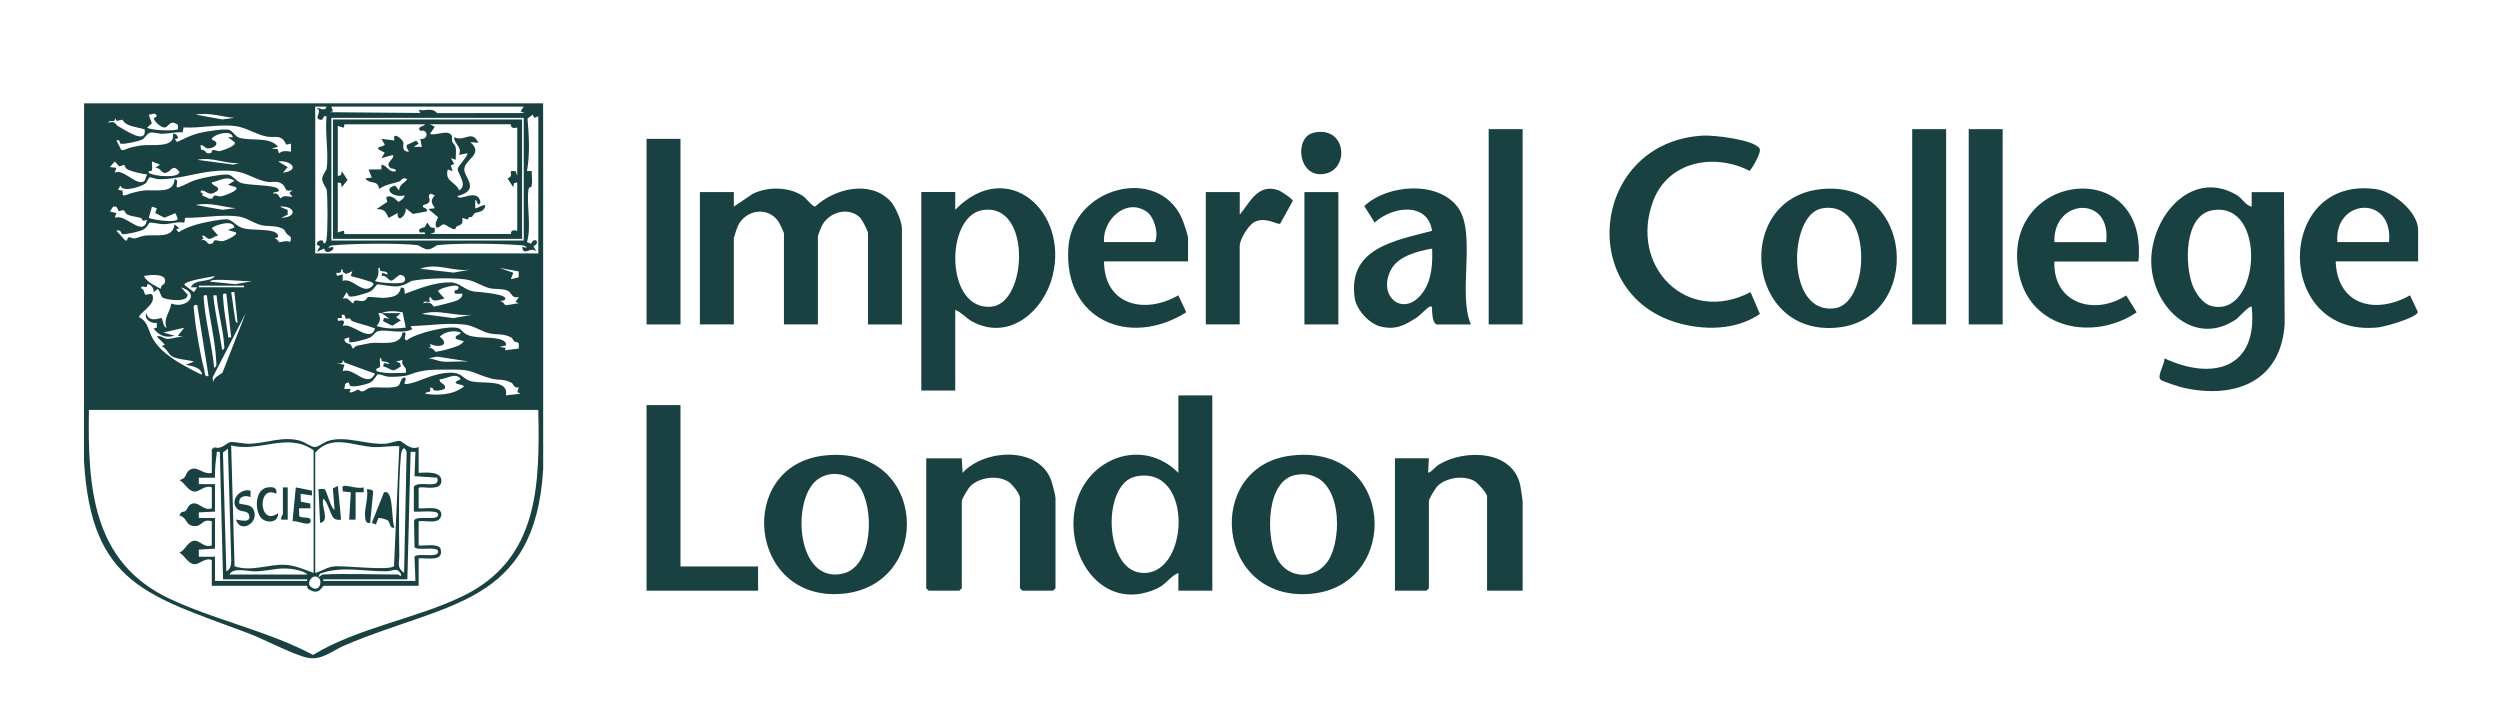 <svg xmlns="http://www.w3.org/2000/svg" fill="none" viewBox="0 0 133 38" height="38" width="133">
<g clip-path="url(#clip0_6799_34061)">
<path fill="#194141" d="M28.894 5.497L28.898 24.947C28.471 32.217 23.736 32.03 18.345 34.329C17.666 34.618 17.108 35.161 16.338 34.988C15.568 34.814 14.051 34.007 13.179 33.678C7.896 31.69 4.842 31.1 4.469 24.516L4.473 5.496H28.895L28.894 5.497ZM16.77 5.668V13.481H28.638V6.183L28.428 6.274L28.338 6.097L28.064 6.306C28.144 7.211 28.197 8.218 28.036 9.102H28.295C28.268 9.397 28.356 9.611 28.271 9.936C28.265 9.96 28.135 9.933 28.116 10.084C28.001 10.946 28.285 12.023 28.036 12.879L28.253 12.967C28.419 12.553 28.797 12.92 28.38 13.095L28.551 13.396C28.242 13.047 27.858 13.697 27.778 13.138L28.034 13.181C27.956 13.068 27.862 13.061 27.738 13.049C26.772 12.958 24.181 12.923 23.258 13.044C23.203 13.051 22.976 13.27 22.748 13.267C22.561 13.264 22.271 13.049 22.237 13.044C21.274 12.925 18.751 12.955 17.757 13.049C17.631 13.06 17.537 13.067 17.46 13.181L17.716 13.138C17.854 13.296 17.309 13.607 17.246 13.223L16.858 13.396L17.029 13.095C16.695 13.039 16.903 12.739 17.158 12.791L17.243 12.966C17.326 12.907 17.354 12.847 17.369 12.749C17.441 12.318 17.439 10.531 17.38 10.085C17.373 10.038 17.136 9.726 17.138 9.507C17.141 9.338 17.376 9.013 17.38 8.981C17.492 8.146 17.282 7.052 17.372 6.186C17.114 6.105 17.275 6.463 16.986 6.357C16.696 6.25 17.175 5.945 16.855 5.758C16.934 5.692 17.306 5.979 17.372 5.672H16.77V5.668ZM27.862 5.67H17.63L17.711 5.919L17.543 5.969L22.36 6.011L22.273 5.84C22.64 5.936 22.951 5.682 23.258 6.02L27.907 6.013L27.693 5.926L27.865 5.67H27.862ZM8.342 6.183C8.273 5.936 8.105 6.104 7.912 6.099L8.078 6.565L7.826 6.784C8.027 6.955 9.388 6.978 9.46 6.869C9.472 6.851 9.495 6.62 9.409 6.606C9.061 6.371 8.969 6.731 8.799 6.775C8.599 6.829 8.251 6.502 8.175 6.306L8.343 6.182L8.342 6.183ZM12.469 6.27C11.755 6.211 11.132 5.968 10.406 6.098L11.825 6.353L12.469 6.269V6.27ZM6.202 6.43L6.108 6.271C6.172 6.585 5.801 6.326 5.763 6.528C6.133 6.403 6.162 6.649 6.256 6.697C6.649 6.901 7.796 7.731 7.699 6.887C7.331 6.75 6.669 6.742 6.526 6.368L6.203 6.43H6.202ZM27.862 6.27H17.63V12.795H27.862V6.27ZM15.48 7.643L15.224 7.694C14.993 7.114 14.606 7.346 14.191 7.265C13.575 7.143 13.068 6.753 12.431 6.696C11.543 6.614 10.654 6.827 9.766 6.78L9.716 7.041C9.365 7.018 9.011 7.104 8.645 7.118C8.466 7.125 8.123 7.011 7.978 7.061C7.794 7.124 7.727 7.337 7.565 7.422C7.387 7.516 6.607 7.685 6.423 7.645C6.336 7.625 6.423 7.388 6.194 7.471L6.453 7.985H6.582C6.838 7.86 7.243 7.772 7.534 7.734C8.074 7.664 9.321 7.905 9.204 7.128C9.356 7.031 9.657 7.435 9.29 7.386L9.421 7.556C9.794 7.377 10.174 7.183 10.578 7.083C10.899 7.005 11.965 6.822 12.207 6.915C12.393 6.987 12.525 7.272 12.736 7.33C13.424 7.517 14.375 7.258 14.791 7.812L14.448 7.898L14.776 7.94L14.837 8.157C15.072 7.994 15.207 8.034 15.48 8.07V7.642V7.643ZM12.385 7.299C12.311 6.831 11.211 7.205 11.267 7.428C11.785 7.607 11.377 7.915 11.047 7.895C10.885 7.885 10.837 7.694 10.665 7.729C10.7 8.083 10.693 7.905 10.887 8.02C10.956 8.06 10.967 8.223 11.225 8.134C11.272 8.118 11.258 7.996 11.326 7.983C11.435 7.964 11.596 8.06 11.698 8.038C11.779 8.02 12.65 7.758 12.472 7.556L12.128 7.299H12.386H12.385ZM12.728 8.675C11.951 8.729 11.284 8.328 10.493 8.503L12.428 8.759L12.728 8.675ZM6.612 8.773C6.578 8.75 6.425 8.866 6.33 8.843L6.106 8.588L5.846 8.887L6.19 8.931L6.105 9.187C6.553 8.928 7.299 9.971 7.695 9.618L7.824 9.274C7.582 9.265 6.968 9.12 6.763 9.001C6.64 8.929 6.633 8.787 6.61 8.773H6.612ZM8.514 8.76L8.085 8.588C8.066 8.733 8.119 8.914 8.085 9.048C8.062 9.151 7.875 9.046 7.912 9.188C8.172 9.393 9.545 9.488 9.544 9.146C9.201 8.689 9.124 9.086 8.882 9.174C8.55 9.295 8.603 8.91 8.256 8.931L8.514 8.761V8.76ZM15.05 9.188C15.996 9.064 15.502 8.503 14.793 8.589L15.307 8.89L15.05 9.188ZM15.239 10.115C15.203 10.094 15.148 9.906 15.057 9.827C14.764 9.568 14.525 9.729 14.186 9.668C13.594 9.563 13.075 9.158 12.43 9.099C10.885 8.957 9.841 9.538 8.466 9.535C8.294 9.535 8.067 9.425 7.966 9.439C7.899 9.449 7.843 9.668 7.747 9.752C7.542 9.927 6.516 10.261 6.407 9.876L6.277 10.09L6.522 10.147L6.536 10.391H6.665C6.917 10.281 7.338 10.175 7.617 10.139C8.248 10.057 9.233 10.363 9.288 9.531C9.601 9.551 9.233 10.041 9.5 9.96C9.797 9.869 10.122 9.653 10.472 9.555C10.875 9.443 11.692 9.272 12.086 9.285C12.374 9.293 12.529 9.633 12.826 9.731C13.28 9.883 14.575 9.822 14.79 10.048C15.004 10.273 14.478 10.164 14.532 10.302C14.787 10.255 14.794 10.385 14.917 10.557C15.12 10.354 15.313 10.468 15.564 10.475L15.392 10.262L15.564 10.133C15.46 10.126 15.329 10.165 15.238 10.115H15.239ZM12.469 9.619C12.052 9.328 11.705 9.614 11.265 9.705C11.265 9.906 11.75 9.919 11.569 10.136C11.506 10.211 11.314 10.302 11.215 10.307C11.019 10.315 10.733 9.978 10.665 10.219L10.796 10.304L10.75 10.389L11.135 10.57L11.298 10.563C11.396 10.263 11.551 10.491 11.782 10.442C11.855 10.427 12.762 10.147 12.556 9.961L12.128 9.832L12.469 9.618V9.619ZM12.556 11.078C11.817 11.008 11.158 10.742 10.407 10.906L11.827 11.16L12.556 11.076V11.078ZM6.19 10.992H6.02L5.847 11.25L6.19 11.335L6.105 11.591C6.658 11.313 7.64 12.711 7.824 11.678C7.499 11.85 7.594 11.627 7.503 11.597C7.289 11.53 6.931 11.502 6.763 11.405C6.565 11.293 6.729 11.082 6.329 11.244L6.19 10.991V10.992ZM8.343 11.078L8.085 10.992L7.913 11.593C8.158 11.697 9.402 11.891 9.46 11.636L9.331 11.337L8.752 11.582L8.258 11.334L8.344 11.078H8.343ZM14.965 11.591C15.87 11.548 15.69 10.93 14.879 10.992L15.305 11.169V11.414L14.965 11.591ZM15.112 12.219C14.78 11.971 14.301 12.065 13.926 11.985C13.531 11.899 13.126 11.573 12.678 11.514C11.754 11.394 10.777 11.603 9.85 11.587L9.803 11.852C9.47 11.769 9.107 11.913 8.731 11.927C8.537 11.934 8.102 11.827 7.969 11.846C7.924 11.853 7.822 12.107 7.629 12.211C7.436 12.316 6.712 12.486 6.508 12.452C6.451 12.443 6.432 12.172 6.193 12.28L6.666 12.794H6.752C6.837 12.469 6.98 12.711 7.17 12.682C7.341 12.657 7.498 12.56 7.703 12.535C8.326 12.459 9.186 12.718 9.289 11.934L9.547 12.15L9.374 12.192L9.502 12.361C9.822 12.133 10.34 11.964 10.731 11.873C11.047 11.799 11.79 11.653 12.083 11.668C12.375 11.684 12.571 12.066 12.98 12.154C13.432 12.251 14.133 12.191 14.538 12.316C14.668 12.357 14.825 12.458 14.791 12.62L14.448 12.706C14.72 12.575 14.822 12.878 14.847 12.881C14.98 12.899 15.24 12.759 15.435 12.881C15.561 12.538 15.377 12.575 15.265 12.451C15.2 12.378 15.148 12.245 15.112 12.217V12.219ZM12.47 12.107C12.413 11.615 11.268 12.039 11.268 12.15L11.61 12.535C11.444 12.535 11.282 12.71 11.135 12.707C10.979 12.704 10.922 12.497 10.75 12.538L10.826 12.7L10.665 12.794C10.962 12.673 10.992 12.962 11.135 12.973C11.411 12.997 11.335 12.806 11.409 12.792C11.565 12.762 11.715 12.857 11.87 12.826C11.983 12.805 12.666 12.515 12.556 12.366L12.126 12.235L12.469 12.105L12.47 12.107ZM25.024 14.34C24.115 14.476 23.241 13.957 22.358 14.297L24.131 14.503L25.024 14.34ZM20.232 14.398C20.178 14.37 20.261 14.216 20.125 14.254C20.153 14.532 20.138 14.727 19.953 14.939C20.041 15.051 21.255 15.112 21.435 15.028C21.67 14.92 21.529 14.612 21.285 14.626C21.161 14.633 20.926 14.959 20.782 14.931C20.682 14.911 20.516 14.609 20.296 14.682L20.341 14.51C20.409 14.515 20.782 14.729 20.555 14.466C20.448 14.437 20.332 14.45 20.232 14.398ZM27.593 14.437L26.573 14.255L27.307 14.508L27.175 14.854L27.592 14.756V14.436L27.593 14.437ZM18.258 14.478C18.231 14.455 18.227 14.382 18.23 14.34H18.146C18.174 14.524 18.048 14.532 17.887 14.512L17.928 14.682L18.23 14.597V14.941C18.777 14.736 19.361 15.8 19.863 15.154C19.919 15.007 19.541 14.944 19.43 14.902C19.182 14.811 18.91 14.763 18.66 14.682L18.746 14.426L18.447 14.566C18.369 14.564 18.315 14.525 18.257 14.478H18.258ZM8.745 15.089C9.004 14.514 7.957 14.609 7.654 14.685C7.846 15.053 8.232 15.172 8.557 15.37C8.54 15.189 8.736 15.107 8.745 15.091V15.089ZM11.438 14.685C11.201 14.741 9.799 14.93 9.806 15.156L10.318 15.541L10.491 15.285H10.149C10.386 14.794 11.132 15.071 11.439 14.685H11.438ZM27.605 15.8C27.225 15.902 27.227 15.581 27.027 15.474C26.776 15.341 26.335 15.403 26.051 15.333C25.712 15.249 25.351 15.015 25.006 14.917C24.37 14.735 22.573 14.801 21.903 14.944C21.844 14.956 21.567 15.18 21.162 15.232C20.864 15.27 20.142 15.113 20.086 15.126C20.023 15.141 19.884 15.4 19.698 15.506C19.533 15.6 18.692 15.845 18.572 15.762L18.445 15.544L18.23 15.887C18.546 15.806 18.564 16.012 18.79 16.146C18.863 15.839 19.054 16.066 19.334 16.007C19.53 15.967 19.522 15.809 19.578 15.802C19.763 15.775 20.251 15.869 20.51 15.841C20.912 15.796 21.249 15.754 21.327 15.288L21.5 15.331L21.54 15.631C22.313 15.345 23.106 15.015 23.949 15.022C24.465 15.026 24.657 15.405 25.192 15.506C25.302 15.527 27.23 15.631 26.829 15.974L26.4 16.059C26.733 15.909 26.855 16.231 26.884 16.235C27.021 16.252 27.419 16.132 27.603 16.145L27.431 16.059L27.603 15.803L27.605 15.8ZM13.502 14.942C13.273 15.032 11.179 14.745 11.18 14.984L12.517 15.119L13.502 14.942ZM8.171 15.541C8.206 15.352 8.042 15.151 7.867 15.112C7.824 15.102 7.832 15.243 7.804 15.264C7.736 15.313 7.569 15.152 7.482 15.329C7.696 15.365 7.647 15.603 7.734 15.678C7.804 15.74 8.189 15.425 8.132 15.932C8.091 16.286 7.36 16.727 7.397 16.872C7.896 17.117 7.87 17.579 8.134 18.026C8.511 18.66 9.124 19.066 9.747 19.421C9.867 19.49 10.708 19.959 10.75 19.921C10.686 19.529 10.204 19.48 9.891 19.406L10.319 19.236C9.996 19.134 9.374 19.122 9.117 18.934C8.955 18.815 8.847 18.514 8.6 18.419L8.771 18.334L8.342 17.904C8.521 17.81 8.701 18.019 8.907 18.027C9.159 18.037 9.509 17.869 9.803 17.946L9.46 17.86L9.804 17.434L8.687 17.691L9.288 17.86C8.823 17.995 8.461 17.862 8.171 17.474L8.342 17.434V17.176C8.052 17.232 7.642 16.973 7.783 16.661C7.931 17.219 8.549 16.885 8.595 16.92C8.658 16.966 8.677 17.413 8.857 17.434C8.677 16.948 9.039 16.608 9.117 16.146C9.891 16.469 10.728 15.624 9.633 15.288L9.979 15.674C9.99 16.121 8.886 15.947 8.684 15.848C8.518 15.765 8.539 15.482 8.385 15.375L8.171 15.546V15.541ZM12.986 15.198H10.578V15.284H12.986V15.198ZM24.166 15.457C24.365 15.457 24.513 15.261 24.288 15.203C24.11 15.156 23.304 15.352 23.306 15.499L23.648 15.884C23.409 15.922 23.015 16.142 22.917 15.799C22.754 15.86 22.887 16.049 22.875 16.055C22.793 16.1 22.516 15.961 22.531 16.14C22.94 15.981 23.053 16.315 23.085 16.311C23.203 16.299 24.206 16.038 24.311 15.986C24.447 15.921 24.621 15.8 24.594 15.625H24.208L24.166 15.454V15.457ZM12.469 15.541C12.321 15.547 12.289 15.484 12.316 15.649C12.385 16.045 12.419 16.454 12.494 16.847C12.512 16.942 12.511 17.187 12.64 17.172L12.468 15.541H12.469ZM12.039 15.628C11.818 15.595 11.859 15.662 11.869 15.841C11.899 16.423 12.039 17.218 12.129 17.817C12.151 17.967 12.083 17.961 12.298 17.946L12.041 15.628H12.039ZM11.007 15.713C10.854 15.706 10.825 15.67 10.836 15.841C10.911 17.04 11.285 18.364 11.394 19.576C11.556 19.466 11.51 19.372 11.503 19.218C11.454 18.101 11.123 16.839 11.007 15.713ZM11.523 15.713C11.375 15.713 11.338 15.664 11.358 15.834C11.466 16.765 11.684 17.706 11.824 18.632C11.997 18.517 11.925 18.434 11.916 18.292C11.869 17.462 11.58 16.555 11.523 15.713ZM10.491 16.229C10.223 16.166 10.318 16.427 10.332 16.604C10.396 17.424 10.659 18.874 10.867 19.679C10.906 19.831 10.855 20.064 11.095 20.006L10.493 16.229H10.491ZM20.296 16.658H21.327L21.07 16.874L21.327 17.043L20.87 17.331L20.381 17.085L20.426 16.913L20.726 16.958L20.296 16.657C20.261 16.672 20.177 16.641 20.124 16.66C20.273 16.934 20.23 17.114 20.038 17.343C20.549 17.509 21.061 17.492 21.586 17.429L21.418 16.612C21.045 16.548 20.622 16.513 20.296 16.658ZM25.111 16.745C24.209 16.851 23.33 16.419 22.444 16.702L24.122 16.924L25.111 16.746V16.745ZM11.843 19.81L13.072 16.658L11.307 20.089L11.352 20.349C11.351 20.047 11.736 19.946 11.843 19.81ZM18.315 16.745C17.963 16.696 18.448 16.982 17.972 16.916C17.918 17.263 18.194 16.882 18.313 17.136L18.231 17.345C18.696 17.11 19.694 18.303 19.95 17.474C19.561 17.31 19.117 17.235 18.725 17.081C18.64 17.047 18.709 16.879 18.401 16.966L18.315 16.745ZM27.234 17.975C26.789 17.721 26.492 17.831 26.052 17.737C25.613 17.643 25.239 17.33 24.716 17.268C23.767 17.158 22.791 17.331 21.844 17.345L21.931 17.516C21.409 17.779 20.628 17.532 20.171 17.602C19.965 17.632 19.863 17.87 19.67 17.965C19.526 18.037 18.661 18.273 18.58 18.198L18.576 17.946L18.318 18.033C18.349 18.306 18.546 18.25 18.632 18.315C18.7 18.369 18.741 18.545 18.79 18.545C18.807 18.545 18.893 18.413 18.986 18.396C19.211 18.356 19.499 18.283 19.686 18.255C20.258 18.168 21.301 18.474 21.414 17.688C21.788 17.637 21.365 18 21.628 18.115C22.078 17.727 23.97 17.266 24.422 17.474C24.566 17.541 24.636 17.732 24.919 17.837C25.442 18.03 26.261 17.887 26.723 18.096C26.84 18.149 26.947 18.226 26.916 18.374L26.573 18.459L26.896 18.503L26.874 18.633L27.599 18.541C27.62 18.054 27.522 18.292 27.354 18.152C27.288 18.097 27.259 17.989 27.232 17.974L27.234 17.975ZM24.509 17.69C24.139 17.547 23.687 17.642 23.393 17.904C23.988 18.388 23.308 18.524 22.875 18.292L22.919 18.462L22.618 18.546C23.026 18.387 23.14 18.721 23.172 18.717C23.476 18.683 24.178 18.496 24.447 18.356C24.542 18.307 24.612 18.241 24.68 18.16L24.251 18.031C24.177 17.782 24.457 17.88 24.51 17.69H24.509ZM23.521 19.233C23.976 19.274 24.479 19.204 24.94 19.233L23.267 18.972L22.791 19.06C23.007 19.074 23.334 19.215 23.522 19.232L23.521 19.233ZM20.317 19.206C20.265 19.18 20.346 19.024 20.21 19.061C20.194 19.208 20.241 19.382 20.21 19.52C20.192 19.602 19.951 19.534 20.038 19.747C20.562 19.9 21.045 19.838 21.586 19.834C21.683 19.474 21.315 19.508 21.413 19.147L21.07 19.233L21.284 19.317L21.327 19.49C20.782 19.879 20.907 19.624 20.383 19.49L20.427 19.317L20.727 19.362C20.628 19.214 20.455 19.271 20.32 19.206H20.317ZM18.343 19.291L18.233 19.148C18.271 19.387 18.073 19.326 17.887 19.32L18.317 19.406L18.231 19.749C18.808 19.499 19.541 20.709 19.95 19.877L18.342 19.291H18.343ZM27.234 20.378C26.806 20.135 26.527 20.248 26.138 20.14C25.136 19.863 25.196 19.645 24.036 19.662C23.077 19.676 22.579 19.617 21.74 19.947C21.532 20.03 20.94 20.056 20.686 20.044C20.496 20.034 20.219 19.895 20.093 19.914C20.059 19.919 19.893 20.258 19.667 20.367C19.485 20.455 18.787 20.622 18.636 20.524C18.576 20.485 18.573 20.343 18.534 20.348C18.311 20.37 18.363 20.535 18.315 20.691H18.661C18.43 21.089 18.987 20.731 19.05 20.727C19.099 20.724 19.171 20.836 19.268 20.825C19.42 20.808 19.544 20.657 19.673 20.628C19.95 20.563 20.912 20.699 21.182 20.528C21.299 20.454 21.305 20.178 21.457 20.09C21.795 20.065 21.327 20.468 21.627 20.433C22.303 20.352 22.972 19.852 23.948 19.827C24.643 19.809 24.588 20.212 25.192 20.308C25.795 20.405 27.08 20.198 26.916 21.033L27.689 20.947L27.522 20.856L27.605 20.605C27.356 20.682 27.294 20.411 27.232 20.376L27.234 20.378ZM24.509 20.175C24.265 19.772 23.754 20.173 23.392 20.178C23.344 20.419 23.812 20.423 23.645 20.688C23.623 20.723 23.004 20.898 23.043 20.664L22.875 20.607C22.966 20.989 22.707 20.759 22.618 20.95C23.315 21.05 24.118 21.012 24.68 20.565C24.68 20.416 23.806 20.462 24.509 20.177V20.175ZM28.636 21.809H4.73C4.665 25.88 4.894 29.896 8.999 31.841C11.414 32.985 14.259 33.57 16.654 34.84C19.094 33.368 22.164 32.915 24.653 31.697C28.667 29.732 28.722 25.784 28.636 21.809Z"></path>
<path fill="#194141" d="M47.982 17.26H46.177V12.409C46.177 12.284 45.863 11.674 45.739 11.559C45.13 10.995 44.143 11.274 43.751 11.961C43.698 12.055 43.512 12.515 43.512 12.579V17.258H41.706V12.407C41.706 12.37 41.484 11.895 41.435 11.819C40.873 10.954 39.675 11.143 39.254 12.02C39.219 12.092 39.04 12.631 39.04 12.665V17.258H37.234V10.218H39.04V10.991L40.041 10.316C40.847 9.912 41.98 9.927 42.732 10.438C42.879 10.537 43.228 11.009 43.37 10.984C44.399 10.045 46.233 9.569 47.33 10.656C47.61 10.934 47.984 11.768 47.984 12.15V17.258L47.982 17.26Z"></path>
<path fill="#194141" d="M121.507 10.22L121.545 17.217C121.363 20.272 118.95 21.238 116.19 20.637C115.996 20.596 114.995 20.282 114.925 20.183C114.763 19.95 115.178 19.361 115.146 19.063C117.748 20.274 120.141 19.579 119.789 16.317C119.695 16.212 119.09 16.899 118.959 16.989C116.789 18.458 114.653 16.461 114.46 14.212C114.248 11.747 116.491 8.896 118.991 10.375C119.297 10.557 119.453 10.92 119.79 10.994V10.221H121.51L121.507 10.22ZM117.702 11.186C116.182 11.446 116.218 14.104 116.651 15.198C116.813 15.609 117.183 16.156 117.636 16.275C120.251 16.968 120.652 10.681 117.702 11.186Z"></path>
<path fill="#194141" d="M64.495 21.035V31.423H62.689V30.48C62.248 30.666 62.033 31.086 61.575 31.299C58.647 32.663 56.587 29.542 57.225 26.869C57.827 24.348 60.798 23.247 62.689 25.156V21.035H64.495ZM60.43 25.347C58.615 25.718 58.734 30.242 60.676 30.471C63.278 30.779 63.56 24.708 60.43 25.347Z"></path>
<path fill="#194141" d="M50.818 16.482V20.775H49.013V10.215H50.818V11.159C53.584 8.329 56.853 11.229 56.002 14.661C55.536 16.538 53.724 18.145 51.763 17.128C51.394 16.936 51.179 16.633 50.818 16.482ZM52.258 11.18C50.258 11.522 50.275 16.566 52.755 16.313C54.676 16.117 54.884 10.731 52.258 11.18Z"></path>
<path fill="#194141" d="M93.129 15.542L93.627 16.702C92.355 17.578 90.617 17.595 89.157 17.148C83.814 15.517 84.73 7.547 90.596 7.214C91.158 7.182 93.305 7.42 93.609 7.9C93.729 8.089 93.248 8.903 93.08 9.091C91.206 8.129 88.757 8.57 87.956 10.674C86.636 14.136 89.714 17.326 93.13 15.54L93.129 15.542Z"></path>
<path fill="#194141" d="M49.273 24.384H51.166L51.209 25.155C52.376 23.871 55.293 23.721 55.936 25.589C55.989 25.742 56.153 26.373 56.153 26.488V31.296L56.024 31.424H54.391L54.262 31.296V26.488C54.262 26.272 53.85 25.76 53.656 25.634C53.082 25.262 52.13 25.386 51.64 25.846C51.521 25.957 51.167 26.533 51.167 26.66V31.296L51.038 31.424H49.405L49.276 31.296V24.384H49.273Z"></path>
<path fill="#194141" d="M68.69 24.237C74.231 23.568 74.579 31.128 69.773 31.587C64.669 32.074 64.004 24.804 68.69 24.237ZM68.945 25.265C67.351 25.538 67.353 28.498 67.891 29.623C68.518 30.932 70.226 30.886 70.816 29.536C71.469 28.044 71.216 24.875 68.945 25.265Z"></path>
<path fill="#194141" d="M43.838 24.236C49.361 23.606 49.729 31.209 44.757 31.593C39.786 31.976 39.146 24.771 43.838 24.236ZM43.369 25.613C42.113 26.788 42.412 31.023 44.806 30.525C46.479 30.176 46.529 26.964 45.697 25.849C45.155 25.124 44.038 24.986 43.369 25.613Z"></path>
<path fill="#194141" d="M81.004 31.423H79.112V26.401C79.112 26.244 78.619 25.694 78.454 25.598C77.887 25.267 76.964 25.4 76.49 25.843C76.372 25.955 76.017 26.53 76.017 26.657V31.293L75.889 31.422H74.212V24.381H76.017L75.975 25.155C76.218 25.073 76.331 24.846 76.559 24.709C77.942 23.878 80.493 23.938 80.881 25.837C80.915 26.004 81.006 26.61 81.006 26.744V31.423H81.004Z"></path>
<path fill="#194141" d="M96.808 10.07C101.869 9.462 102.302 16.919 97.808 17.421C92.882 17.971 92.185 10.627 96.808 10.07ZM96.889 11.096C95.127 11.462 94.999 16.807 97.638 16.394C99.522 16.099 99.658 10.524 96.889 11.096Z"></path>
<path fill="#194141" d="M78.252 17.26H76.403C76.189 17.069 76.217 16.785 76.184 16.532C76.175 16.459 76.243 16.238 76.06 16.316C75.911 16.379 75.545 16.781 75.356 16.901C74.713 17.313 74.25 17.566 73.451 17.372C72.829 17.221 72.155 16.476 72.067 15.835C71.703 13.188 74.219 12.802 76.187 12.28C75.941 10.711 74.046 10.984 73.133 11.843L72.58 10.963C73.795 9.807 76.508 9.591 77.563 11.037C78.557 12.399 77.541 15.633 78.252 17.261V17.26ZM76.189 13.225C75.437 13.355 74.383 13.621 74.001 14.346C73.228 15.811 74.746 16.985 75.745 15.485C76.179 14.834 76.219 13.983 76.189 13.225Z"></path>
<path fill="#194141" d="M113.766 13.912H109.294C109.212 16.137 111.415 16.819 113.115 15.716L113.671 16.617C111.418 18.139 108.05 17.542 107.423 14.62C106.264 9.224 114.301 8.091 113.766 13.91V13.912ZM112.046 12.882C112.351 10.357 109.212 10.549 109.294 12.882H112.046Z"></path>
<path fill="#194141" d="M63.206 13.908H58.734C58.749 16.239 60.895 16.744 62.688 15.711L63.11 16.614C60.062 18.522 56.574 17.004 56.837 13.174C57.06 9.935 61.606 8.776 62.877 11.616C62.956 11.793 63.204 12.517 63.204 12.663V13.907L63.206 13.908ZM58.734 12.878H61.442C61.662 12.447 61.411 11.544 61 11.26C59.901 10.503 58.648 11.704 58.734 12.878Z"></path>
<path fill="#194141" d="M128.644 13.908H124.259C124.348 16.243 126.369 16.748 128.213 15.711L128.631 16.601C128.575 16.902 126.872 17.381 126.526 17.417C120.936 18.006 121.027 9.278 126.428 10.066C127.334 10.198 128.644 11.287 128.644 12.233V13.907V13.908ZM127.097 12.878C127.331 10.351 124.176 10.543 124.346 12.878H127.097Z"></path>
<path fill="#194141" d="M36.202 21.551V30.136H40.33V31.424H34.397V21.551H36.202Z"></path>
<path fill="#194141" d="M81.004 6.871H79.198V17.259H81.004V6.871Z"></path>
<path fill="#194141" d="M103.534 6.871H101.729V17.259H103.534V6.871Z"></path>
<path fill="#194141" d="M106.542 6.871H104.736V17.259H106.542V6.871Z"></path>
<path fill="#194141" d="M36.202 7.387H34.397V17.26H36.202V7.387Z"></path>
<path fill="#194141" d="M65.955 17.259H64.149V10.219H65.955V11.421C66.511 10.751 66.915 9.758 67.996 10.114C68.133 10.159 68.778 10.583 68.777 10.69L68.105 11.9C67.977 11.982 67.322 11.501 66.733 11.813C66.404 11.988 65.952 12.742 65.952 13.094V17.258L65.955 17.259Z"></path>
<path fill="#194141" d="M71.201 10.219H69.395V17.259H71.201V10.219Z"></path>
<path fill="#194141" d="M69.886 7.06C71.604 6.671 71.817 8.946 70.519 9.237C69.065 9.563 68.807 7.304 69.886 7.06Z"></path>
<path fill="#194141" d="M11.265 23.91L11.408 23.794C11.8 23.932 12.059 23.547 12.259 23.519C12.459 23.491 12.959 23.617 13.286 23.607C14.189 23.578 15.036 23.195 15.947 23.442C16.202 23.511 16.542 23.771 16.734 23.782C16.925 23.794 17.203 23.539 17.438 23.462C18.375 23.155 19.476 23.668 20.508 23.607C20.723 23.595 21.13 23.43 21.274 23.458C21.443 23.491 21.83 23.989 22.273 23.78V25.154C22.647 25.139 23.53 25.048 23.481 25.622C23.432 26.195 22.299 25.799 22.272 25.976V27.042C22.593 27.084 23.438 26.87 23.481 27.347C23.448 27.944 22.697 27.676 22.273 27.728V29.017C22.576 29.059 23.284 28.887 23.436 29.188C23.637 29.917 22.727 29.668 22.273 29.703V31.163H17.243C17.113 31.163 17.006 31.736 16.402 31.333C16.321 31.279 16.349 31.163 16.34 31.163H11.267V29.79C10.877 29.648 10.606 30.057 10.318 30.014C9.983 29.963 9.84 29.569 9.548 29.403C9.853 29.262 9.979 28.834 10.298 28.772C10.634 28.708 10.826 29.172 11.267 29.017V27.729C10.697 27.575 10.791 28.049 10.286 27.983C9.85 27.927 9.98 27.543 9.549 27.428C9.597 27.182 9.81 27.239 9.861 27.189C10 27.053 10.018 26.82 10.284 26.782C10.627 26.733 10.829 27.196 11.268 27.042V25.925C10.879 25.784 10.606 26.193 10.319 26.149C9.986 26.099 9.843 25.706 9.549 25.539C9.933 25.448 9.86 25.203 10.014 25.062C10.446 24.663 10.777 25.295 11.268 25.153V23.908L11.265 23.91ZM16.683 23.953C15.288 22.971 13.808 24.082 12.298 23.696L12.479 30.126C13.365 30.435 14.312 30.001 15.176 30.049C15.702 30.078 16.199 30.303 16.683 30.477V23.952V23.953ZM16.77 24.082V30.478C17.125 30.389 17.37 30.179 17.758 30.134C18.325 30.071 20.727 30.384 20.962 30.113L21.242 23.739C20.767 23.707 20.308 23.809 19.823 23.78C18.785 23.717 17.634 23.087 16.769 24.081L16.77 24.082ZM12.041 30.392C12.255 30.306 12.302 30.043 12.302 29.837L12.126 23.866L11.861 24.078L12.041 30.392ZM21.498 30.477L21.632 24.041C21.478 23.619 21.348 23.994 21.326 24.253C21.189 25.871 21.226 27.932 21.243 29.58C21.247 29.925 21.088 30.187 21.497 30.477H21.498ZM11.437 25.756V27.216L10.577 27.259V27.559H11.437V29.189L10.577 29.238V29.619H11.437V30.907H16.339V30.821H11.867L11.695 24.04C11.481 24.024 11.548 24.019 11.525 24.169C11.465 24.576 11.428 25.002 11.437 25.414H10.577V25.757H11.437V25.756ZM21.672 30.821H17.2V30.907H22.101L22.052 29.613C22.209 29.389 23.39 29.727 23.303 29.319C23.243 29.037 22.202 29.325 22.052 29.109L22.027 27.7C22.136 27.366 23.395 27.774 23.305 27.346C23.255 27.109 22.244 27.255 22.016 27.216V25.885C22.311 25.526 23.448 26.078 23.262 25.412L22.052 25.332L22.101 24.04H21.844L21.672 30.821ZM12.211 30.564H16.339C16.301 30.454 15.948 30.355 15.842 30.33C14.939 30.113 14.465 30.362 13.633 30.396C13.158 30.415 12.423 30.152 12.211 30.564ZM17.156 30.564C18.471 30.502 19.873 30.564 21.198 30.564C21.233 30.564 21.35 30.785 21.327 30.522C21.101 30.156 20.877 30.386 20.597 30.392C19.404 30.415 18.165 30.089 17.027 30.52C16.813 30.87 17.114 30.566 17.158 30.564H17.156ZM16.725 30.671C16.575 30.683 16.277 31.034 16.566 31.241C17.068 31.605 17.258 30.629 16.725 30.671Z"></path>
<path fill="#194141" d="M27.774 6.355V12.708H17.714V6.355H27.774ZM22.614 6.613H18.314C18.305 6.613 18.342 6.789 18.265 6.789L17.97 6.7V9.362L18.141 9.32L18.184 9.104L18.488 9.575L18.184 9.961L18.141 9.745L17.97 9.703V12.366L18.265 12.276C18.342 12.276 18.305 12.452 18.314 12.452H22.614C22.641 12.283 22.396 12.406 22.355 12.366C22.14 12.154 22.562 12.105 22.587 12.086C22.65 12.038 22.688 11.852 22.743 11.852C22.863 12.02 22.881 12.156 23.128 12.109V12.364L22.873 12.45H27.173C27.196 12.45 27.121 12.165 27.517 12.277V9.702L27.346 9.744L27.303 9.96L26.999 9.488C27.224 9.415 27.188 9.324 27.173 9.1H27.43L27.517 9.359V6.784C27.121 6.896 27.196 6.612 27.173 6.612H22.873L23.132 6.742L22.873 7.127C23.22 7.236 23.841 6.859 24.033 7.218C24.074 7.293 24.021 7.421 24.057 7.53C24.091 7.631 24.215 7.702 24.245 7.86C24.282 8.057 24.231 8.295 24.247 8.5L23.99 8.414L24.162 8.717L23.984 8.805L24.075 9.102L23.819 9.016C23.643 9.687 24.263 9.659 24.421 10.132C24.916 9.857 24.33 9.212 24.351 8.985C24.369 8.801 24.956 8.262 24.849 8.157L24.419 8.242C24.606 7.817 24.154 7.668 24.162 7.299C24.722 7.572 25.098 6.861 25.451 7.6L25.021 7.558C25.758 8.203 24.747 8.454 24.701 8.987C24.662 9.428 25.613 10.097 24.334 10.433C24.435 10.7 25.07 10.202 25.416 10.469C25.507 10.539 25.594 10.749 25.538 10.819C25.38 11.014 25.39 10.596 25.282 10.648V11.076C25.339 11.141 25.928 10.711 25.795 11.033C25.681 11.31 25.375 11.271 25.265 11.34C25.164 11.401 25.159 11.505 25.105 11.534C25.034 11.575 24.953 11.475 24.887 11.68L24.592 11.591C24.648 11.996 24.506 11.922 24.281 12.059C24.246 12.08 24.243 12.193 24.197 12.196C24.001 12.206 23.745 11.936 23.602 11.937C23.459 11.939 23.377 12.136 23.217 12.108C23.114 11.873 23.223 11.771 23.308 11.555L22.788 11.12L23.131 11.076C22.953 10.794 22.886 10.658 23.131 10.391L22.915 10.305C22.699 10.423 22.919 10.567 22.837 10.732C22.765 10.873 22.541 10.89 22.529 10.907C22.376 11.099 22.808 11.027 22.699 11.249L21.967 11.38L21.582 11.079C21.657 11.398 21.133 11.948 21.151 11.335L20.681 11.594C20.486 11.236 20.488 11.138 20.035 11.123L20.6 10.741L20.549 10.479C20.897 10.333 21.157 10.743 21.193 10.736C21.279 10.72 21.592 10.48 21.496 10.393C21.003 10.553 20.302 10.056 21.018 9.874L21.238 10.136C21.228 9.821 21.515 9.745 21.669 9.535C21.378 9.383 21.366 9.619 21.235 9.659C20.849 9.778 20.529 9.811 20.166 10.05C20.107 9.537 19.678 9.843 19.434 9.491L19.777 9.447L19.606 9.019L20.289 9.009L20.295 8.76C20.615 8.796 20.678 9.212 21.067 9.103C21.072 8.95 20.843 9.005 20.743 8.911C20.457 8.648 21.045 8.44 20.895 8.245L20.295 8.416L20.466 8.116C19.675 7.779 20.461 7.836 20.466 7.687L20.295 7.387L20.982 7.472C20.863 6.955 21.384 7.381 21.45 7.554C21.501 7.691 21.315 8.07 21.756 8.071L21.62 7.81L21.664 7.702L22.144 7.478L22.271 7.642L22.014 7.814H22.443L22.358 7.387C22.67 7.447 22.807 7.128 22.59 6.973C22.524 6.927 22.372 6.97 22.358 6.955C22.141 6.728 22.575 6.731 22.615 6.612L22.614 6.613Z"></path>
<path fill="#194141" d="M16.596 26.103V26.359L15.995 26.274L16.006 26.691L16.511 26.789V27.045H15.908L15.92 27.462C16.083 27.613 16.636 27.424 16.51 27.774C16.426 28.011 15.769 27.669 15.563 27.732L15.737 25.93L16.596 26.102V26.103Z"></path>
<path fill="#194141" d="M13.329 26.103V26.446C13.038 26.328 12.685 26.395 12.727 26.788C13.095 26.896 13.413 26.797 13.532 27.238C13.704 27.872 12.772 28.363 12.555 27.649C12.601 27.613 13.447 27.921 13.234 27.358C13.161 27.165 12.801 27.241 12.642 27.091C12.174 26.651 12.772 25.949 13.329 26.104V26.103Z"></path>
<path fill="#194141" d="M14.702 26.271C13.66 25.739 13.772 28.057 14.788 27.301C14.845 27.838 14.105 27.865 13.853 27.505C13.538 27.056 13.585 26.019 14.236 25.931C14.527 25.892 14.754 25.927 14.701 26.271H14.702Z"></path>
<path fill="#194141" d="M15.307 25.93V27.647H14.964C14.914 27.527 15.05 27.39 15.05 27.346V25.93H15.307Z"></path>
<path fill="#194141" d="M18.145 27.648C17.994 27.658 17.883 27.673 17.757 27.562C17.575 27.403 17.445 26.703 17.2 26.532C17.061 26.912 17.578 27.726 17.028 27.819L16.942 26.016C17.045 26.029 17.19 25.984 17.271 26.031C17.389 26.1 17.582 27.018 17.8 27.131L17.708 25.986L17.973 25.844L18.145 27.646V27.648Z"></path>
<path fill="#194141" d="M20.983 28.076C20.719 28.123 20.767 27.806 20.637 27.693C20.57 27.636 20.176 27.521 20.129 27.566L19.996 27.904L19.78 27.819L20.427 26.19C20.602 26.16 20.63 26.191 20.707 26.337C20.903 26.708 20.831 27.633 20.984 28.076H20.983Z"></path>
<path fill="#194141" d="M18.92 27.647H18.577L18.663 26.189L18.232 26.145C18.264 26.036 18.12 25.83 18.36 25.844C18.67 25.863 19.009 26.001 19.35 25.933V26.189H18.919V27.649L18.92 27.647Z"></path>
<path fill="#194141" d="M19.691 27.821C19.526 27.848 19.462 27.754 19.435 27.607C19.344 27.121 19.614 26.53 19.52 26.02L19.781 26.06L19.855 26.154L19.691 27.821Z"></path>
</g>
<defs>
<clipPath id="clip0_6799_34061">
<rect fill="white" height="37.862" width="132.513"></rect>
</clipPath>
</defs>
</svg>
